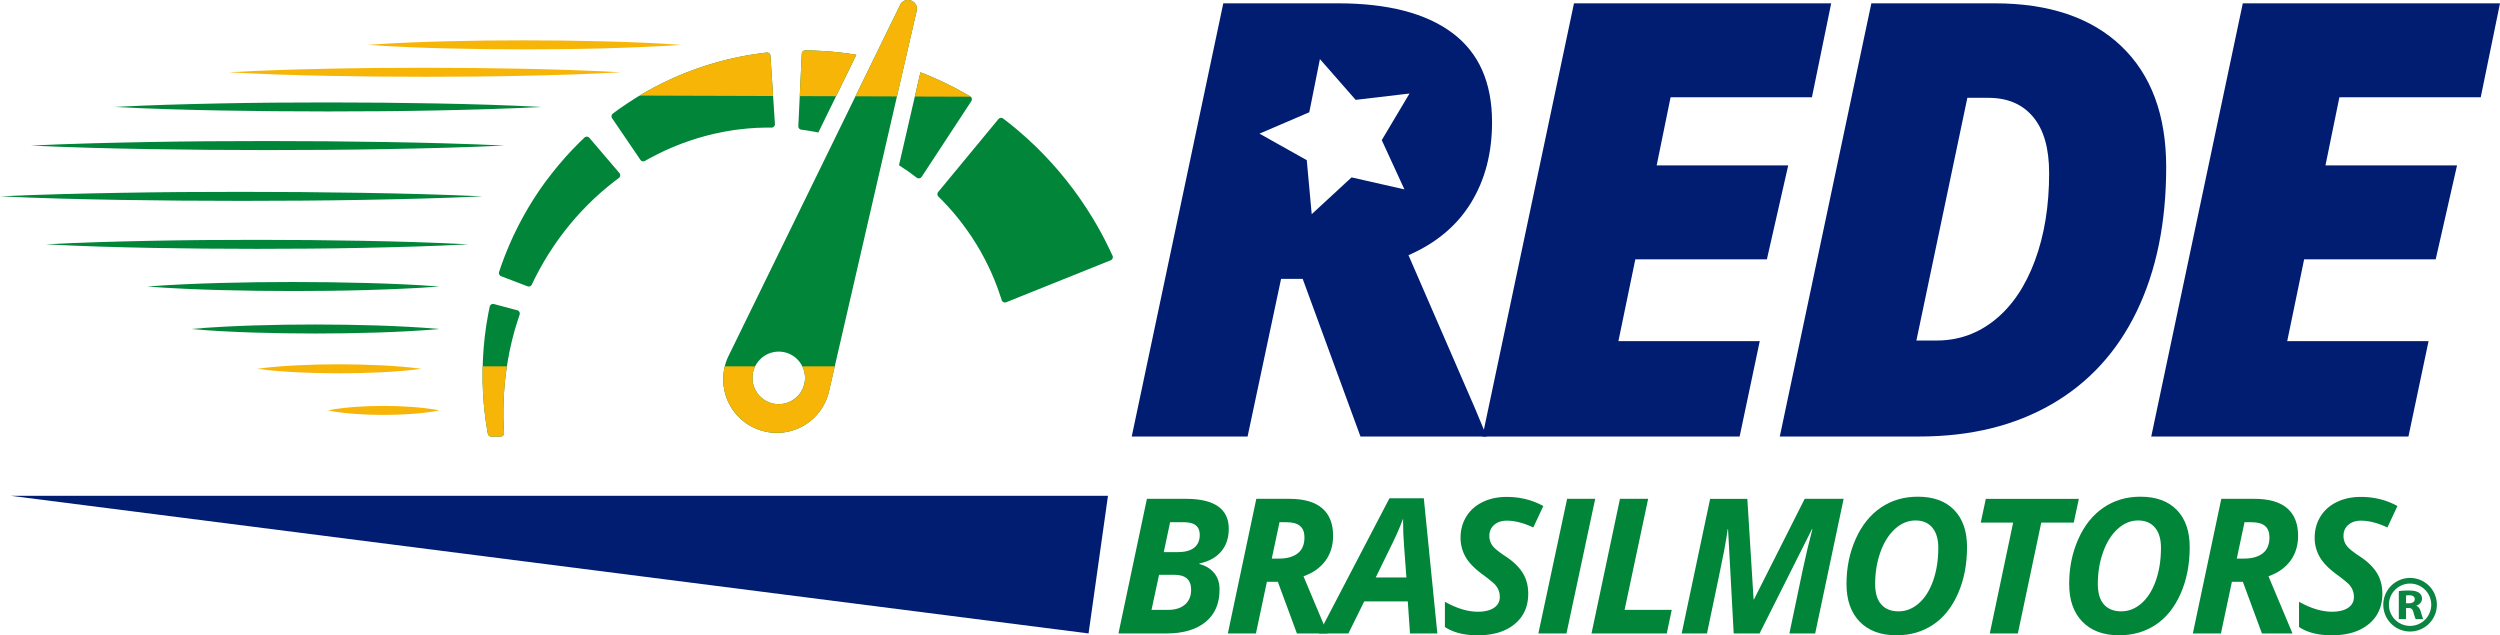 <svg id="Logo" xmlns="http://www.w3.org/2000/svg" viewBox="0 0 4434.58 1126.88"><defs><style>.cls-1{fill:#001d72;}.cls-2{fill:#008539;}.cls-3{fill:#f7b508;}.cls-4{fill:#098541;}</style></defs><polygon class="cls-1" points="1965.37 879.42 18.57 879.42 1930.91 1123.62 1965.37 879.42"/><path class="cls-2" d="M2104,884.82q37.41,0,56.52,13.31t19.11,39.77q0,24.51-13.56,40.43t-38.55,21.15v1q16.34,4.24,26.06,15.76t9.72,29.48q0,37.41-25,57.66t-69.09,20.26h-85.26l50.47-238.8Zm-61.41,197H2072q19.11,0,30-9.47t10.87-26.3q0-26.46-29.9-26.46h-27Zm21.72-102.41h24.34q19.76,0,29.64-7.92t9.89-22.79q0-22.38-27.77-22.37h-24.83Z"/><path class="cls-2" d="M2247.26,1032l-19.44,91.63H2178l50.47-238.8h58.64q38.7,0,58.14,16.66t19.44,48.84q0,25.8-13.55,44.34t-39,27.53l42.63,101.43H2300.5L2266.69,1032Zm8.65-41.17h12.74q21.41,0,33.32-9.31t11.93-28.42q0-13.4-7.76-20.09t-24.42-6.69h-12.09Z"/><path class="cls-2" d="M2497.18,1066.78h-77.26l-28.1,56.84h-52.27l125.12-239.79h60.93l24,239.79h-48.52Zm-2.46-42.48-4.24-57.16q-1.64-21.39-1.64-41.32v-5.88q-7.18,19.59-17.8,41.48l-30.71,62.88Z"/><path class="cls-2" d="M2710.83,1053.05q0,34.15-24.17,54t-65.5,19.84q-36.1,0-58.15-14.7v-44.75q31.53,17.64,58.48,17.64,18.28,0,28.58-6.94t10.29-19a32.15,32.15,0,0,0-2.2-12.33,35,35,0,0,0-6.29-9.89q-4.08-4.58-20.25-16.66-22.54-16.17-31.69-32a67.11,67.11,0,0,1-9.15-34.14q0-21.06,10.13-37.65t28.83-25.8q18.69-9.24,43-9.23,35.43,0,64.84,16.17l-17.81,38.05q-25.47-12.08-47-12.08-13.58,0-22.22,7.35t-8.65,19.44a28.83,28.83,0,0,0,5.38,17.39q5.4,7.44,24.18,19.68,19.76,13.08,29.56,28.83T2710.83,1053.05Z"/><path class="cls-2" d="M2728.82,1123.62l51-238.8h49.81l-51,238.8Z"/><path class="cls-2" d="M2823.08,1123.62l50.47-238.8h50l-41.81,197h83.63l-8.82,41.82Z"/><path class="cls-2" d="M3111.21,1063.34l90-178.52h69.09l-50.47,238.8h-45.74l23.69-113q8.66-40.35,17.15-72h-.81l-92.95,185.06h-45.89l-10-185.06h-.65q-1.8,14.37-6.21,37.73t-30.54,147.33H2983l50.47-238.8h66l11.11,178.52Z"/><path class="cls-2" d="M3489.19,970.41q0,46.22-16.17,82.73t-44.27,55.12q-28.1,18.63-64.68,18.62-41.82,0-65.25-24.09t-23.44-66.89q0-43.28,16.17-79.62t44.59-55.78q28.43-19.44,65.66-19.44,41.65,0,64.52,23.52T3489.19,970.41Zm-91.47-47.21q-19.77,0-36.26,14.95t-25.89,41.08q-9.39,26.13-9.39,56.67,0,24,10.86,36.26t30.62,12.26q19.77,0,36-14.21t25.4-40.18q9.15-26,9.15-58.32,0-23.19-10.62-35.85T3397.72,923.2Z"/><path class="cls-2" d="M3579.36,1123.62h-49.81L3571,927h-57.49l9-42.14h165l-9,42.14h-57.66Z"/><path class="cls-2" d="M3884.17,970.41q0,46.22-16.17,82.73t-44.27,55.12q-28.09,18.63-64.68,18.62-41.82,0-65.25-24.09t-23.44-66.89q0-43.28,16.17-79.62t44.59-55.78q28.43-19.44,65.66-19.44,41.66,0,64.52,23.52T3884.17,970.41ZM3792.7,923.2q-19.77,0-36.26,14.95t-25.89,41.08q-9.39,26.13-9.39,56.67,0,24,10.86,36.26t30.62,12.26q19.77,0,36-14.21t25.4-40.18q9.15-26,9.15-58.32,0-23.19-10.62-35.85T3792.7,923.2Z"/><path class="cls-2" d="M3959,1032l-19.44,91.63h-49.81l50.47-238.8h58.63q38.72,0,58.15,16.66t19.44,48.84q0,25.8-13.56,44.34t-39,27.53l42.64,101.43h-54.23L3978.43,1032Zm8.66-41.17h12.74q21.39,0,33.32-9.31t11.92-28.42q0-13.4-7.76-20.09t-24.42-6.69h-12.08Z"/><path class="cls-2" d="M4225.89,1053.05q0,34.15-24.17,54t-65.5,19.84q-36.11,0-58.15-14.7v-44.75q31.53,17.64,58.48,17.64,18.28,0,28.58-6.94t10.29-19a32.15,32.15,0,0,0-2.2-12.33,35,35,0,0,0-6.29-9.89q-4.08-4.58-20.25-16.66-22.55-16.17-31.69-32a67,67,0,0,1-9.15-34.14q0-21.06,10.13-37.65t28.83-25.8q18.69-9.24,43-9.23,35.44,0,64.85,16.17l-17.81,38.05q-25.47-12.08-47-12.08-13.56,0-22.21,7.35T4157,950.32a28.83,28.83,0,0,0,5.38,17.39q5.4,7.44,24.18,19.68,19.76,13.08,29.56,28.83T4225.89,1053.05Z"/><path class="cls-1" d="M3085.81,774.33H2629.58L2792,5.89h456.23L3214.06,172.5H2963.35l-24.71,120.9H3172L3134.17,460H2900.8l-30,145.06h250.72Z"/><path class="cls-1" d="M3842.45,296.55q0,147.18-52,255.18T3639.31,717q-99.09,57.3-234.69,57.29H3157.06L3319.47,5.89h218.65q145.07,0,224.7,76T3842.45,296.55ZM3435.63,604q57.81,0,103.28-36.79t70.7-104.86q25.23-68.06,25.22-155.32,0-65.7-28.38-99.6t-79.36-33.9h-37.32L3399.37,604Z"/><path class="cls-1" d="M4272.17,774.33H3815.94L3978.35,5.89h456.23L4400.42,172.5H4149.7L4125,293.4h233.38L4320.52,460H4087.15l-30,145.06h250.72Z"/><path class="cls-1" d="M2498.42,452.66q73.57-32.06,110.91-93t37.31-143q0-105.66-70.43-158.21T2373.32,5.89h-203.4L2007.5,774.33H2213l59.4-279.62h38.37l102.49,279.62h223.91l-21-50.46Zm-101-138-70.67,65.23-8.78-95.77-83.87-47.06,88.36-37.94,18.84-94.31,63.4,72.32,95.51-11.23L2451,248.56l40.19,87.37Z"/><path class="cls-2" d="M1970.15,461.7a6.1,6.1,0,0,0,3.25-8.28l-2.34-4.94c-.83-1.76-1.76-3.7-2.76-5.82q-2-4-4.21-8.57c-1.51-3-3.13-6.29-4.82-9.71-.87-1.78-1.72-3.25-2.6-4.92s-1.79-3.3-2.71-5c-1.85-3.41-3.76-7-5.79-10.6s-4.28-7.33-6.51-11.16l-3.41-5.81c-1.2-1.92-2.42-3.88-3.66-5.85L1927,369c-5.43-8-10.83-16.36-16.85-24.5-1.49-2-3-4.1-4.46-6.16l-2.24-3.1-2.34-3-9.4-12.16c-3.19-4-6.49-7.94-9.73-11.88-1.64-2-3.22-3.95-4.89-5.86s-3.34-3.81-5-5.7-3.32-3.78-5-5.65-3.29-3.73-5-5.51q-5.06-5.42-10-10.65c-3.29-3.48-6.68-6.75-9.92-10s-6.43-6.45-9.67-9.42-6.31-5.9-9.32-8.73-6-5.39-8.91-7.93l-8.25-7.21-7.63-6.29c-2.39-2-4.64-3.81-6.72-5.5s-4.06-3.17-5.81-4.54l-6.42-4.93a6.11,6.11,0,0,0-8.42,1L1664.21,340.53a6.12,6.12,0,0,0,.4,8.23l3.09,3.06c1.11,1.11,2.39,2.3,3.7,3.68l4.22,4.47,4.81,5,5.14,5.79c1.77,2,3.7,4.06,5.54,6.31l5.75,6.9c2,2.33,3.92,4.86,5.91,7.41s4.07,5.11,6,7.83l6,8.25c1,1.38,2,2.81,3,4.26l3,4.34,3,4.37c1,1.46,1.91,3,2.87,4.48,1.88,3,3.84,6,5.7,9l5.41,9.18,1.35,2.28,1.27,2.33,2.52,4.62c3.46,6.06,6.39,12.31,9.45,18.18l4.13,8.87,2,4.28,1.8,4.24,3.49,8.12,3,7.69c.48,1.23,1,2.43,1.42,3.61s1,2.39,1.27,3.34q1,3,1.94,5.7t1.75,5c.72,2.12,1.37,4.07,2,5.82l1.72,5.19a6.12,6.12,0,0,0,8.08,3.73Zm0,0"/><path class="cls-2" d="M1426,230.67l5.36.73,6.28,1.09,7.12,1.22c2.18.37,4.44.89,6.79,1.38L1519,97.16l-9.91-1.55c-2.22-.34-4.41-.72-6.6-1l-6.46-.78-12.39-1.47-11.6-1c-3.72-.29-7.26-.67-10.66-.83l-9.62-.47-8.46-.4-7.18-.11c-3,0-5.63-.08-7.71-.1a6.11,6.11,0,0,0-6.17,5.82l-6.15,128.39a6.1,6.1,0,0,0,5.27,6.35l4.66.64Zm0,0"/><path class="cls-2" d="M1607.25,301.36l5.14,3.75,4.54,3.24c.6.42,1.6,1.18,2.42,1.78l2.4,1.8,4.38,3.27a6.11,6.11,0,0,0,8.76-1.55l88-134.12a6.11,6.11,0,0,0-2.06-8.65l-4.74-2.72-2.6-1.49-3.12-1.76c-2.5-1.39-5.21-2.88-8.1-4.47l-9.23-5-9.75-4.88c-3.41-1.67-6.88-3.52-10.62-5.2l-11.49-5.26c-3.92-1.85-8.06-3.53-12.25-5.3s-8.46-3.6-12.89-5.27l-3.39-1.29-38,164.86c2.11,1.32,4.08,2.72,6,4,2.27,1.51,4.43,2.95,6.5,4.31Zm0,0"/><path class="cls-2" d="M1307.78,230c1.7-.23,3.37-.5,5-.68l5-.5,9.44-1,8.85-.6,4.16-.28c1.35-.09,2.7-.21,3.87-.21l6.79-.18c2.12-.06,4.11-.12,6-.19l6.22,0,5.47,0a6.11,6.11,0,0,0,6-6.51l-7.92-120.95a6.12,6.12,0,0,0-6.86-5.67l-5.42.69-6.31.8-8.77,1.3-10,1.52c-1.79.25-3.44.59-5.18.92l-5.3,1-11.25,2.17-11.95,2.72-6.22,1.44c-2.1.49-4.2,1.09-6.34,1.64l-13,3.47-13.34,4c-2.24.7-4.51,1.36-6.77,2.1l-6.78,2.31-6.81,2.34c-2.29.78-4.57,1.55-6.83,2.44l-13.58,5.19c-4.52,1.77-9,3.73-13.41,5.58-2.22.94-4.44,1.86-6.64,2.83l-6.51,3-6.45,3c-2.13,1-4.26,2-6.33,3l-12.3,6.21c-4,2-7.88,4.26-11.7,6.31s-7.55,4.1-11.08,6.24l-10.34,6.14c-3.35,2-6.46,4.06-9.5,6l-8.67,5.56-7.67,5.26-6.71,4.63c-2.07,1.43-3.91,2.84-5.6,4.06-2.28,1.7-4.24,3.14-5.82,4.31a6.1,6.1,0,0,0-1.42,8.34L1136,283.57a6.09,6.09,0,0,0,8,1.89l4.5-2.54c1.5-.83,3.12-1.81,5-2.76l5.92-3.08,6.72-3.52,7.57-3.63c2.65-1.23,5.34-2.64,8.23-3.88s5.86-2.56,8.91-3.91,6.24-2.61,9.49-3.91,6.52-2.7,10-3.91l10.38-3.74c1.74-.66,3.53-1.21,5.32-1.79l5.4-1.74,5.42-1.75c1.83-.55,3.68-1.05,5.52-1.58,3.69-1,7.35-2.16,11.08-3.11l11.15-2.76c1.84-.48,3.7-.87,5.56-1.25l5.55-1.17,5.49-1.16c1.82-.37,3.66-.65,5.47-1,3.62-.63,7.2-1.26,10.72-1.86s7-1,10.41-1.44Zm0,0"/><path class="cls-2" d="M965.34,325.46l-4,5.61q-2,2.82-4,5.65c-1.32,1.9-2.56,3.86-3.86,5.79-2.54,3.89-5.15,7.75-7.64,11.68l-7.3,11.88L936.77,369l-1.71,3q-1.72,3-3.42,6c-4.63,7.87-8.67,15.93-12.76,23.57q-2.85,5.85-5.61,11.48l-2.7,5.57c-.84,1.85-1.66,3.69-2.48,5.5l-4.73,10.55-4.12,10c-1.31,3.2-2.61,6.24-3.73,9.18s-2.14,5.74-3.13,8.37-1.9,5.08-2.74,7.35-1.5,4.4-2.15,6.3l-2.16,6.41a6.1,6.1,0,0,0,3.6,7.65l46.75,17.92a6.11,6.11,0,0,0,7.7-3.06c.68-1.43,1.5-3.13,2.43-5.09.78-1.61,1.63-3.4,2.57-5.34l3.22-6.21c1.15-2.2,2.36-4.55,3.65-7s2.78-5,4.26-7.69l4.67-8.31q2.57-4.23,5.27-8.73c.9-1.49,1.82-3,2.74-4.55s2-3,3-4.56l6.09-9.42c4.4-6.22,8.69-12.77,13.55-19.09l3.57-4.81,1.8-2.41,1.87-2.36,7.52-9.47c2.56-3.12,5.21-6.15,7.78-9.22,1.31-1.52,2.56-3.07,3.9-4.55l4-4.42,4-4.37c1.3-1.46,2.62-2.9,4-4.27l7.95-8.23c2.6-2.7,5.32-5.21,7.89-7.74s5.09-5,7.66-7.26l7.38-6.72c2.37-2.18,4.8-4.13,7.06-6.09s4.44-3.77,6.5-5.54l5.76-4.55,5-4c.72-.58,1.69-1.29,2.5-1.92l2.4-1.8,4.36-3.29a6.11,6.11,0,0,0,1-8.84l-53.22-62.35a6.1,6.1,0,0,0-8.88-.44l-3.94,3.79-2.16,2.08c-.77.75-1.5,1.43-2.46,2.4-1.83,1.85-3.79,3.84-5.9,6s-4.33,4.4-6.69,6.78l-6.88,7.46c-2.38,2.62-4.93,5.26-7.41,8.16l-7.68,8.91c-2.67,3-5.26,6.27-7.91,9.56s-5.43,6.61-8.08,10.11L969.35,320c-1.38,1.78-2.71,3.63-4,5.5Zm0,0"/><path class="cls-2" d="M868.63,544.06q-.48,2.31-1.09,5.36c-.38,1.86-.8,3.92-1.25,6.16s-.89,5-1.38,7.78l-1.53,8.9c-.26,1.56-.56,3.18-.8,4.8s-.45,3.27-.68,5c-.87,6.76-2,14-2.68,21.8q-.57,5.82-1.18,11.91c-.33,4.07-.55,8.24-.84,12.47-.67,8.43-.79,17.19-1.07,26l-.09,3.33,0,3.34,0,6.71c0,2.25,0,4.49,0,6.74l0,3.36.13,3.37q.27,6.74.55,13.44l.14,3.34,0,1.08.18,2.42c.16,2.15.31,4.28.47,6.42s.32,4.25.47,6.37.43,4.4.64,6.58.43,4.34.64,6.49c.1,1.08.21,2.14.32,3.21s.27,2.09.39,3.13l1.56,12.24c.62,4,1.22,7.88,1.8,11.66s1.24,7.46,1.89,11c.06.28.11.56.16.85a6.11,6.11,0,0,0,6,5H888a6.12,6.12,0,0,0,6.1-6.47c-.06-.94-.12-1.88-.18-2.84-.21-3.42-.45-6.94-.53-10.58s-.24-7.35-.37-11.17,0-7.69-.07-11.65c0-1,0-2,0-3s0-2,.06-2.95q.07-3,.14-6c0-2,.09-4,.13-6s.2-4.24.3-6.38l.3-6.43.07-1.61,0-.81v-.1c0-.26,0,.23,0,.15l0-.2,0-.39.25-3.13q.5-6.25,1-12.54l.26-3.13.35-3.13c.25-2.07.48-4.15.72-6.22l.72-6.21.35-3.08.46-3.06c1.25-8.15,2.32-16.16,3.88-23.83.73-3.84,1.39-7.62,2.14-11.3l2.4-10.74c1.44-7,3.32-13.5,4.83-19.52.4-1.51.78-3,1.15-4.42s.82-2.76,1.21-4.09L916,576c.72-2.38,1.32-4.51,2-6.64l2-6,1.72-5.18a6.11,6.11,0,0,0-4.23-7.83l-41.3-11a6.1,6.1,0,0,0-7.56,4.68Zm0,0"/><path class="cls-2" d="M1336.15,758.13a95,95,0,0,0,127.15-43.65,99.44,99.44,0,0,0,7.23-20.41l96.16-417.38,36.63-158.95L1626,19.27C1628.64,7.81,1619.53,0,1610.38,0a15,15,0,0,0-13.74,8.86l-46.17,94.43-68.1,139.32L1292.5,631a95.06,95.06,0,0,0,43.65,127.16Zm45.2-134.41a46.59,46.59,0,1,1-46.59,46.59,46.6,46.6,0,0,1,46.59-46.59Zm0,0"/><path class="cls-3" d="M1366.64,98.86a6.12,6.12,0,0,0-6.86-5.67l-5.42.69-6.31.8-8.77,1.3-10,1.52c-1.79.25-3.44.59-5.18.92l-5.3,1-11.25,2.17-11.95,2.72-6.22,1.44c-2.1.49-4.2,1.09-6.34,1.64l-13,3.47-13.34,4c-2.24.7-4.51,1.36-6.77,2.1l-6.78,2.31-6.81,2.34c-2.29.78-4.57,1.55-6.83,2.44l-13.58,5.19c-4.52,1.77-9,3.73-13.41,5.58-2.22.94-4.44,1.86-6.64,2.83l-6.51,3-6.45,3c-2.13,1-4.26,2-6.33,3l-12.3,6.21c-4,2-7.88,4.26-11.7,6.31s-7.55,4.1-11.08,6.24l-7,4.15,236.79.77Z"/><path class="cls-3" d="M1509.07,95.61c-2.22-.34-4.41-.72-6.6-1l-6.46-.78-12.39-1.47-11.6-1c-3.72-.29-7.26-.67-10.66-.83l-9.62-.47-8.46-.4-7.18-.11c-3,0-5.63-.08-7.71-.1a6.11,6.11,0,0,0-6.17,5.82l-3.6,75.24,64.39.21,36-73.58Z"/><path class="cls-3" d="M1610.38,0a15,15,0,0,0-13.74,8.86l-46.17,94.43-33,67.56,73.58.24,12.29-53.35L1626,19.27C1628.64,7.81,1619.53,0,1610.38,0Z"/><path class="cls-3" d="M1720.88,170.88l-4.74-2.72-2.6-1.49-3.12-1.76c-2.5-1.39-5.21-2.88-8.1-4.47l-9.23-5-9.75-4.88c-3.41-1.67-6.88-3.52-10.62-5.2l-11.49-5.26c-3.92-1.85-8.06-3.53-12.25-5.3s-8.46-3.6-12.89-5.27l-3.39-1.29-9.9,43,99,.32A6.21,6.21,0,0,0,1720.88,170.88Z"/><path class="cls-3" d="M1428,670.31a46.6,46.6,0,1,1-88.43-20.51h-53.89a95.07,95.07,0,0,0,177.67,64.68,99.44,99.44,0,0,0,7.23-20.41l10.2-44.27h-57.54A46.4,46.4,0,0,1,1428,670.31Z"/><path class="cls-3" d="M856.13,654.25l-.09,3.33,0,3.34,0,6.71c0,2.25,0,4.49,0,6.74l0,3.36.13,3.37q.27,6.74.55,13.44l.14,3.34,0,1.08.18,2.42c.16,2.15.31,4.28.47,6.42s.32,4.25.47,6.37.43,4.4.64,6.58.43,4.34.64,6.49c.1,1.08.21,2.14.32,3.21s.27,2.09.39,3.13l1.56,12.24c.62,4,1.22,7.88,1.8,11.66s1.24,7.46,1.89,11c.06.28.11.56.16.85a6.11,6.11,0,0,0,6,5H888a6.12,6.12,0,0,0,6.1-6.47c-.06-.94-.12-1.88-.18-2.84-.21-3.42-.45-6.94-.53-10.58s-.24-7.35-.37-11.17,0-7.69-.07-11.65c0-1,0-2,0-3s0-2,.06-2.95q.07-3,.14-6c0-2,.09-4,.13-6s.2-4.24.3-6.38l.3-6.43.07-1.61,0-.81v-.1c0-.26,0,.23,0,.15l0-.2,0-.39.25-3.13q.5-6.25,1-12.54l.26-3.13.35-3.13c.25-2.07.48-4.15.72-6.22l.72-6.21.35-3.08.46-3.06q.58-3.84,1.15-7.62h-43C856.22,651.28,856.18,652.76,856.13,654.25Z"/><path class="cls-2" d="M1192.52,102.31"/><path class="cls-2" d="M960.54,189.7c-63.15,3.33-126.31,5-189.47,6.27s-126.31,1.72-189.47,1.72-126.31-.53-189.47-1.7-126.31-2.94-189.47-6.29c63.16-3.35,126.32-5,189.47-6.29s126.32-1.72,189.47-1.71,126.32.55,189.47,1.73S897.39,186.36,960.54,189.7Z"/><path class="cls-2" d="M894.82,258.2c-70,3.33-140,5-210,6.27s-140,1.72-210,1.73-140-.54-210-1.71-140-2.94-210-6.29c70-3.35,140-5,210-6.29s140-1.72,210-1.71,140,.56,210,1.73S824.81,254.87,894.82,258.2Z"/><path class="cls-2" d="M856.23,348.31c-71.35,3.33-142.71,5-214.06,6.27s-142.7,1.72-214.06,1.73-142.7-.54-214-1.71S71.35,351.66,0,348.31c71.35-3.35,142.7-5,214.06-6.29s142.7-1.72,214.05-1.71,142.71.56,214.06,1.73S784.88,345,856.23,348.31Z"/><path class="cls-2" d="M831,433.41c-62.47,3.32-125,5-187.43,6.27s-124.95,1.72-187.42,1.73-125-.53-187.43-1.7-124.95-3-187.43-6.3c62.48-3.33,125-5.05,187.43-6.29s125-1.72,187.43-1.7,125,.55,187.42,1.73S768.5,430.1,831,433.41Z"/><path class="cls-2" d="M779.31,508.24c-43.2,3.31-86.39,5-129.59,6.27s-86.4,1.72-129.6,1.73-86.39-.54-129.59-1.71-86.4-3-129.59-6.29c43.19-3.34,86.39-5.06,129.59-6.29s86.4-1.72,129.59-1.71,86.4.56,129.6,1.73S736.11,504.92,779.31,508.24Z"/><path class="cls-2" d="M779.31,583.6c-18.34,1.74-36.68,2.89-55,3.91s-36.69,1.75-55,2.36q-55,1.75-110.06,1.73t-110.05-1.71c-18.34-.61-36.68-1.36-55-2.36s-36.68-2.18-55-3.93c18.34-1.75,36.68-2.9,55-3.93s36.69-1.75,55-2.36q55-1.75,110.05-1.71t110.06,1.73c18.34.61,36.68,1.36,55,2.36S761,581.87,779.31,583.6Z"/><path class="cls-3" d="M747.49,654.2c-12.14,1.74-24.28,2.89-36.42,3.91s-24.28,1.75-36.42,2.36q-36.43,1.75-72.85,1.73T529,660.49c-12.14-.61-24.28-1.36-36.42-2.36s-24.28-2.18-36.42-3.93c12.14-1.74,24.28-2.9,36.42-3.93s24.28-1.75,36.42-2.36q36.42-1.75,72.84-1.71t72.85,1.73c12.14.61,24.28,1.36,36.42,2.36S735.35,652.47,747.49,654.2Z"/><path class="cls-3" d="M779.31,728c-4.12.89-8.24,1.59-12.35,2.22s-8.24,1.18-12.36,1.7c-8.24,1-16.48,1.74-24.71,2.35-16.48,1.18-33,1.72-49.43,1.73s-33-.53-49.43-1.71c-8.24-.6-16.48-1.35-24.71-2.35-4.12-.52-8.24-1.06-12.36-1.71s-8.24-1.33-12.36-2.23c4.12-.89,8.24-1.59,12.36-2.23s8.24-1.18,12.36-1.7c8.23-1,16.47-1.75,24.71-2.36q24.72-1.75,49.43-1.7c16.47,0,32.95.55,49.43,1.73,8.23.61,16.47,1.36,24.71,2.35,4.12.51,8.24,1.05,12.36,1.7S775.19,727.07,779.31,728Z"/><path class="cls-3" d="M1101,128.21c-57.91,3.31-115.83,5-173.75,6.27s-115.83,1.72-173.75,1.73-115.83-.54-173.75-1.71S464,131.54,406,128.21c57.92-3.33,115.83-5.05,173.75-6.29s115.83-1.72,173.75-1.71,115.84.56,173.75,1.73S1043.12,124.9,1101,128.21Z"/><path class="cls-3" d="M1207.87,79.56c-46.31,3.31-92.62,5-138.93,6.27S976.33,87.55,930,87.56,837.41,87,791.1,85.85s-92.62-3-138.92-6.29c46.3-3.33,92.61-5.06,138.92-6.29S883.71,71.55,930,71.56s92.62.56,138.92,1.73S1161.56,76.25,1207.87,79.56Z"/><path class="cls-4" d="M4255.07,1048.47a131.3,131.3,0,0,1,17.29-1c8.52,0,14.48,1.12,18.57,4a12.16,12.16,0,0,1,5.28,10.53c0,6.43-5.19,10.83-10.13,12.4v.23c4,1.42,6.22,4.78,7.66,9.41,1.79,5.68,3.58,12.25,4.69,14.19h-13.29c-.94-1.42-2.3-5.52-4-11.72-1.54-6.28-4-8-9.29-8.07h-3.92v19.79h-12.86Zm12.86,21.67h5.12c6.47,0,10.3-2.84,10.3-7.25,0-4.63-3.58-6.94-9.54-7a37,37,0,0,0-5.88.37Z"/><path class="cls-4" d="M4275.07,1120.22a47.53,47.53,0,1,1,47.53-47.53A47.58,47.58,0,0,1,4275.07,1120.22Zm0-85.06a37.53,37.53,0,1,0,37.53,37.53A37.58,37.58,0,0,0,4275.07,1035.16Z"/></svg>